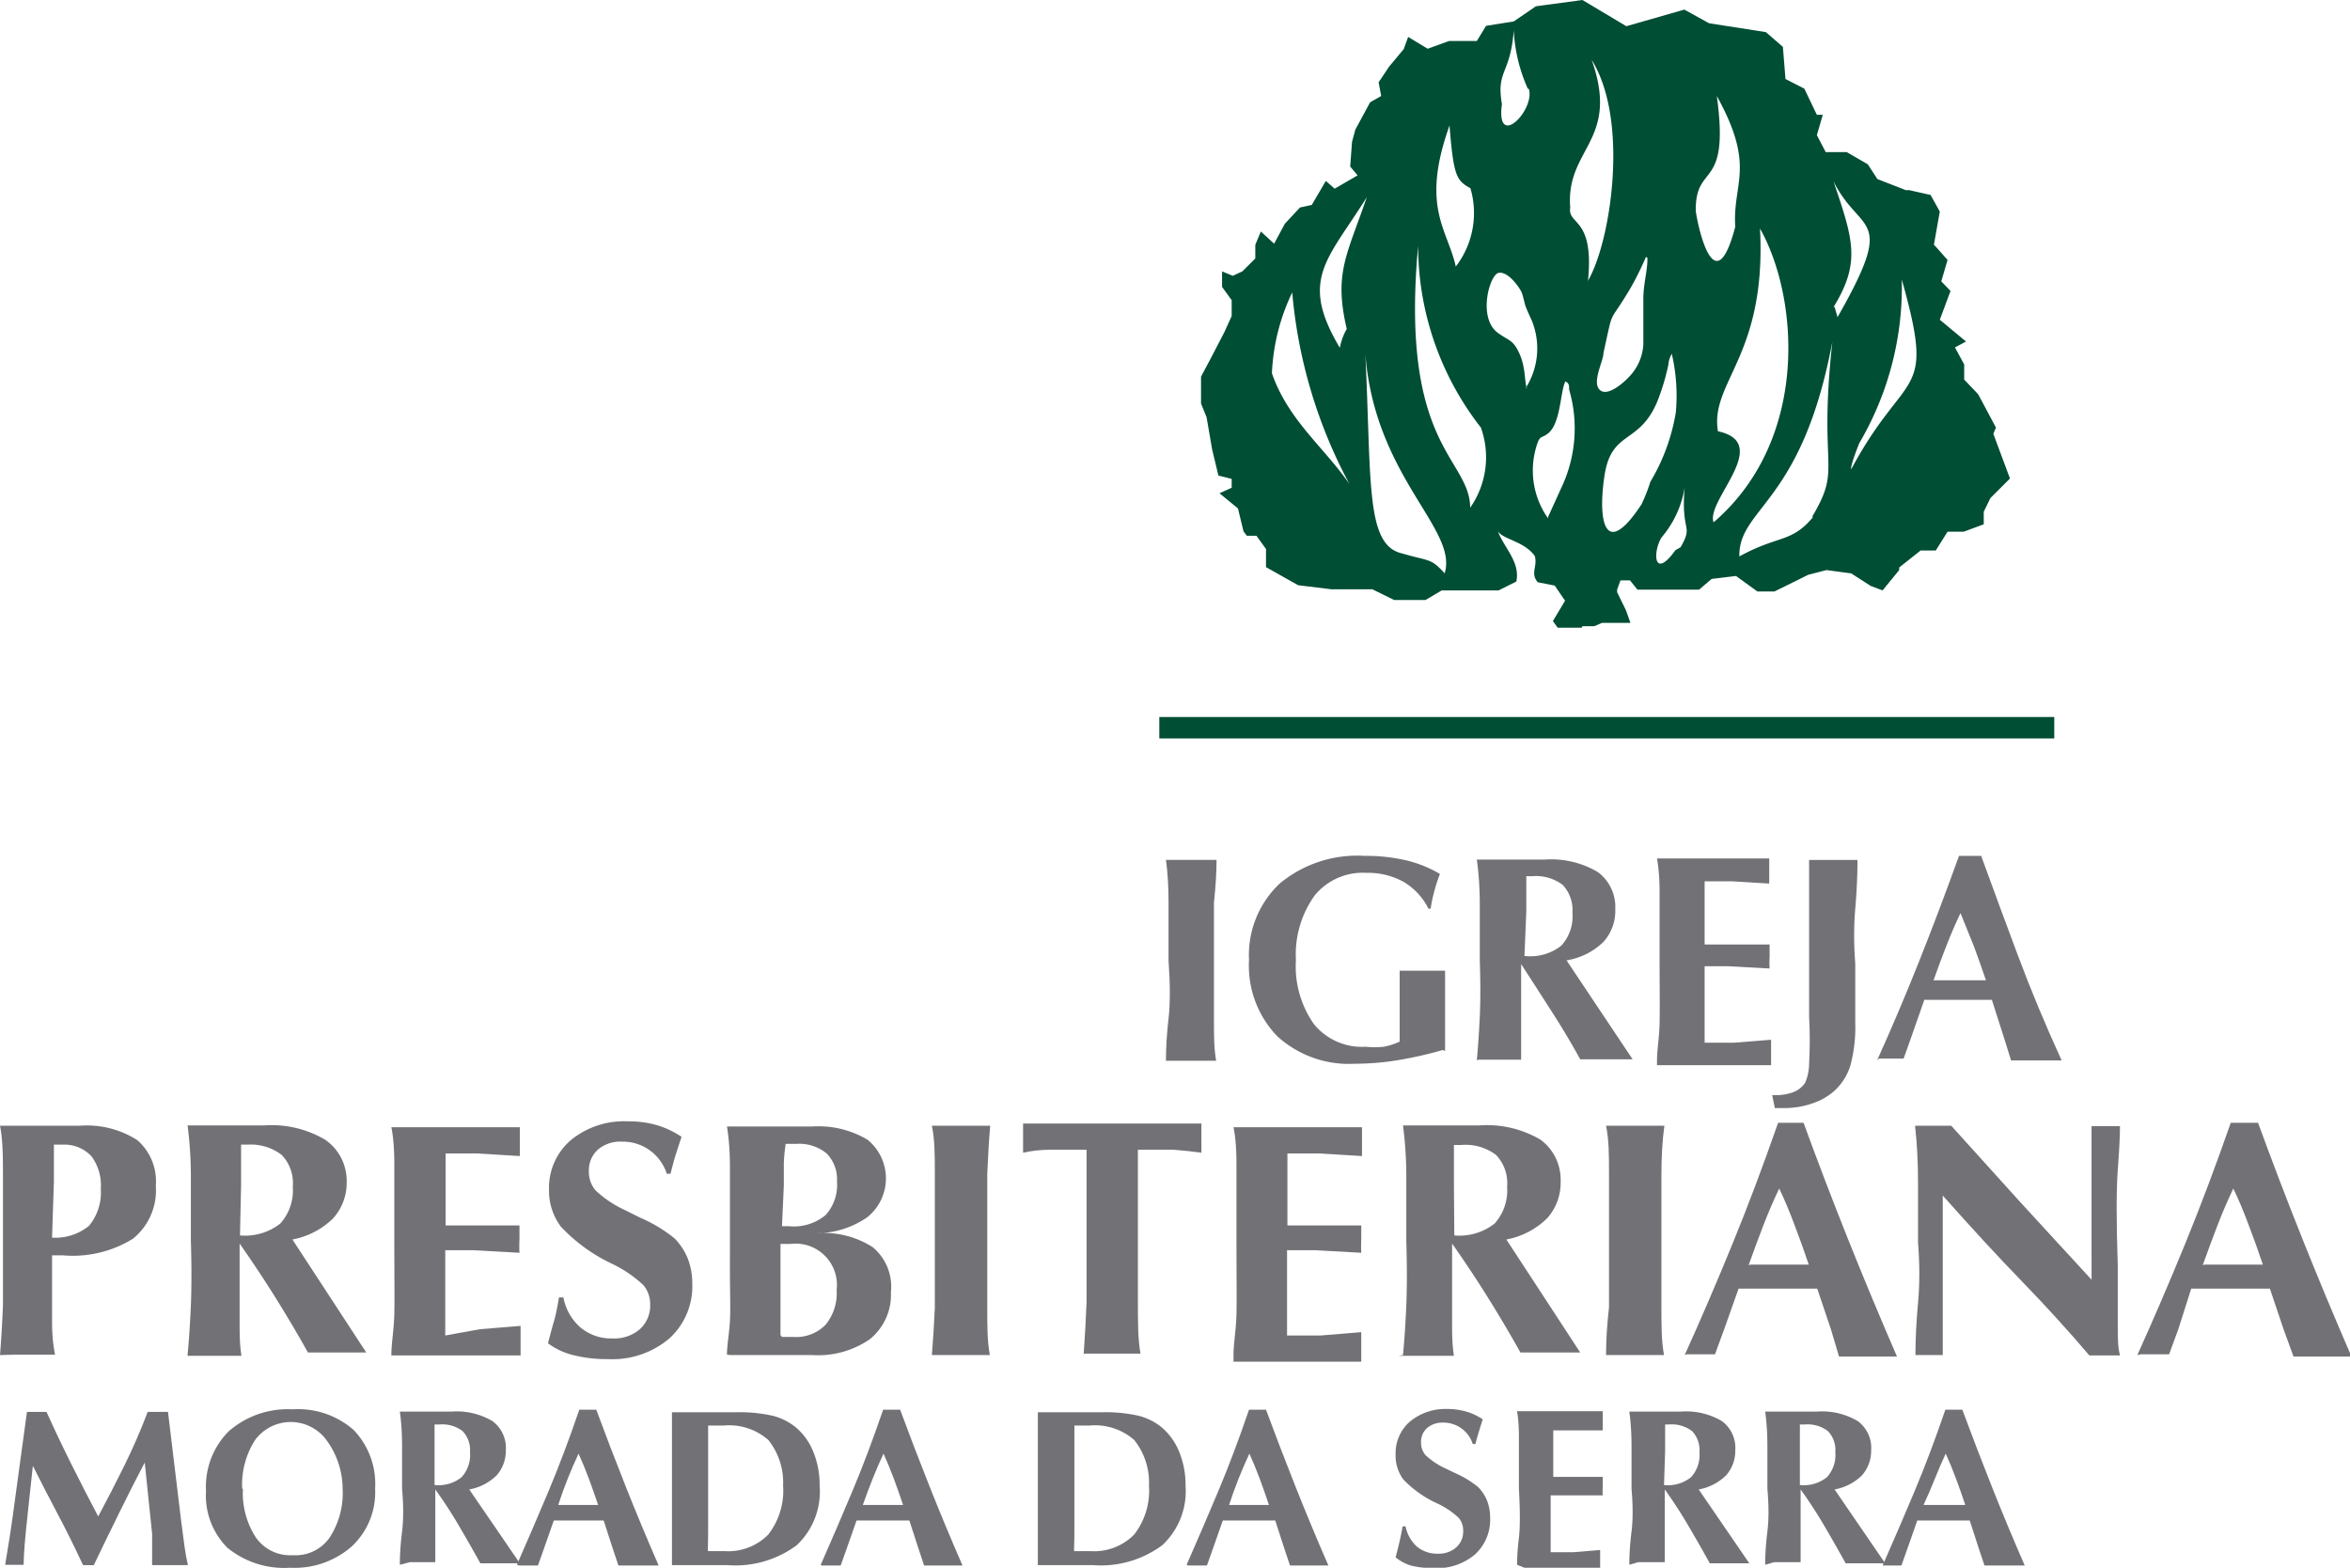 <svg xmlns="http://www.w3.org/2000/svg" viewBox="0 0 63.65 42.46"><defs><style>.cls-1{fill:#004e33;}.cls-1,.cls-2{fill-rule:evenodd;}.cls-2,.cls-3{fill:#727176;}</style></defs><title>Ativo 2</title><g id="Camada_2" data-name="Camada 2"><g id="Camada_1-2" data-name="Camada 1"><path class="cls-1" d="M42.06,16.82l.33-.55-.28-.41-.46-.09c-.21-.25,0-.42-.08-.71-.28-.4-.86-.45-1-.67.17.45.61.83.5,1.36l-.48.24-.73,0-.81,0-.44.26h-.85l-.59-.29-1.11,0-.9-.11-.87-.49,0-.49-.26-.36h-.26l-.09-.12-.15-.62-.5-.41.33-.15v-.24l-.36-.09-.17-.71-.15-.87-.15-.37,0-.73.24-.45L33.16,9l.2-.44V8.13l-.26-.36,0-.42.29.12.26-.12L34,7,34,6.63l.15-.36.36.33.29-.54.41-.44.32-.07.38-.65.24.21.62-.36-.2-.24.05-.67.09-.33.4-.74.3-.17-.07-.37.28-.42.4-.48L38.14,1l.53.32.58-.21H40L40.25.7,41,.58,41.6.17,42.86,0l1.19.71L45.62.26l.67.37.77.12.77.12.46.4.07.87.51.26.34.71h.16l-.16.55.24.46.57,0,.57.33.26.4.77.3.09,0,.58.13.25.45-.16.9.05.05.32.36-.17.58.25.26-.29.78.71.59-.3.16.25.46,0,.41.38.4.48.9-.07.17.45,1.21-.53.53-.18.37,0,.34-.54.2h-.44l-.32.51-.41,0-.58.46v.07l-.45.55-.32-.12-.53-.34-.67-.09-.5.13-.3.15-.61.3-.46,0-.58-.42-.66.08-.34.29-.73,0h-.94l-.2-.25h-.26l-.09.25,0,.07.24.49.12.34h0l-.77,0-.21.09h-.32L42.84,17l-.65,0Zm3.23-7.25a.62.62,0,0,0-.1.3,6.16,6.16,0,0,1-.3,1c-.49,1.18-1.24.77-1.43,2s0,2.31,1,.79a4.59,4.59,0,0,0,.24-.61,5.37,5.37,0,0,0,.69-1.88,5,5,0,0,0-.11-1.59M41.93,14l.35-.77a3.75,3.75,0,0,0,.22-2.68c0-.11,0-.17-.1-.22-.14.25-.12,1.11-.46,1.4-.18.15-.23.05-.31.31a2.24,2.24,0,0,0,.3,2m-.6-3.54a2,2,0,0,0,.17-1.79c-.06-.14-.12-.26-.17-.39s-.07-.31-.13-.43-.36-.55-.61-.5-.58,1.25,0,1.64c.3.21.4.18.57.56s.13.8.2.93m3.22-3.56a8.11,8.11,0,0,1-.41.83c-.63,1.07-.45.46-.74,1.77,0,.22-.32.79-.1,1s.7-.25.79-.35a1.37,1.37,0,0,0,.39-.88c0-.42,0-.81,0-1.23s.12-.79.11-1.12M31.4,19.42H55.64V20H31.4ZM35,7.92a5.6,5.6,0,0,0-.55,2.19c.44,1.27,1.41,2,2.1,3A13.4,13.4,0,0,1,35,7.92m1.48,1c-.36-1.52,0-2,.54-3.58-1.06,1.7-1.84,2.22-.73,4.08a1.64,1.64,0,0,1,.18-.5m13.22-.61s.05.18.08.28c1.62-2.84.62-2.21-.11-3.68.53,1.57.75,2.19,0,3.41M50.36,12s-.25.61-.22.71c1.5-2.8,2.3-1.84,1.37-5.14A8.35,8.35,0,0,1,50.36,12M39.83,5.1c-.38-.21-.46-.32-.57-1.7-.79,2.21-.05,2.81.17,3.82a2.38,2.38,0,0,0,.4-2.11M43,7.62c.61-1,1.15-4.33.11-6,.78,2.2-.71,2.39-.58,4-.08.49.66.24.48,2M47,6.14c-.08-1.19.57-1.61-.5-3.54.36,2.61-.59,1.77-.57,3.12.08.54.53,2.48,1.07.42m-.58,8c2.6-2.24,2.3-6.09,1.25-7.95.18,3.46-1.36,4.15-1.14,5.49,1.49.32-.32,1.86-.12,2.46M49.08,14c.83-1.4.16-1.18.55-4.75-.82,4.4-2.54,4.49-2.52,5.82,1.08-.59,1.41-.36,2-1.07m-9-2.42a8,8,0,0,1-1.7-4.92c-.5,5.45,1.4,5.74,1.41,7.09a2.38,2.38,0,0,0,.29-2.17m-1,4c.46-1.21-1.87-2.6-2.13-6,.17,3.49,0,5.19,1,5.41.75.22.77.12,1.15.54m6.39-.71c.36-.63,0-.37.11-1.62A2.77,2.77,0,0,1,45,14.56c-.24.4-.21,1.16.38.34m-4-12.5A4.4,4.4,0,0,1,41,.82c-.09,1.21-.48,1.07-.32,2-.17,1.25.9.17.73-.41"/><path class="cls-2" d="M31.58,28.72q0-.53.07-1.13t0-1.58q0-.94,0-1.58t-.07-1.14l.34,0h.69l.34,0q0,.51-.07,1.15c0,.43,0,1,0,1.57s0,1.21,0,1.62,0,.77.06,1.1l-.36,0h-.65l-.36,0"/><path class="cls-2" d="M39.07,28.44a10.55,10.55,0,0,1-1.25.28,7.16,7.16,0,0,1-1.13.09,2.87,2.87,0,0,1-2.1-.75A2.75,2.75,0,0,1,33.83,26a2.66,2.66,0,0,1,.83-2.07,3.29,3.29,0,0,1,2.3-.75,4.8,4.8,0,0,1,1.12.12,3.24,3.24,0,0,1,.92.37,4.7,4.7,0,0,0-.16.5,3.58,3.58,0,0,0-.09.44h-.06a1.75,1.75,0,0,0-.68-.73,2,2,0,0,0-1-.24,1.68,1.68,0,0,0-1.4.61A2.74,2.74,0,0,0,35.1,26a2.72,2.72,0,0,0,.49,1.74,1.68,1.68,0,0,0,1.4.61,2.48,2.48,0,0,0,.49,0,1.85,1.85,0,0,0,.43-.14c0-.12,0-.25,0-.37s0-.24,0-.37,0-.43,0-.62,0-.38,0-.56l.31,0h.65l.27,0c0,.18,0,.38,0,.58s0,.42,0,.66,0,.44,0,.57,0,.25,0,.36"/><path class="cls-2" d="M41.29,25.89h0a1.35,1.35,0,0,0,1-.28,1.18,1.18,0,0,0,.3-.89,1,1,0,0,0-.26-.75,1.2,1.2,0,0,0-.82-.24h-.17c0,.16,0,.32,0,.49s0,.32,0,.47ZM40,28.72q.05-.55.08-1.18t0-1.53q0-.84,0-1.5T40,23.28l.22,0h.21l.51,0,.9,0a2.49,2.49,0,0,1,1.44.34,1.18,1.18,0,0,1,.47,1,1.26,1.26,0,0,1-.32.89,1.86,1.86,0,0,1-1,.5l1.79,2.68-.37,0h-.68l-.37,0q-.34-.62-.75-1.26t-.85-1.32v1.08c0,.23,0,.47,0,.72s0,.51,0,.79l-.33,0H40.4l-.36,0"/><path class="cls-2" d="M44.88,28.72c0-.28.06-.6.07-1s0-.94,0-1.75v-.4q0-.9,0-1.41t-.07-.91l.76,0h1.61l.67,0c0,.09,0,.16,0,.21s0,.1,0,.14,0,.08,0,.13,0,.11,0,.2l-1-.06-.75,0c0,.1,0,.2,0,.31s0,.27,0,.48v.92l.85,0,.91,0c0,.08,0,.14,0,.19s0,.1,0,.14a2.94,2.94,0,0,0,0,.32v0l-1.1-.06h-.66v1c0,.34,0,.58,0,.72s0,.25,0,.35l.8,0,1-.08c0,.05,0,.1,0,.15s0,.1,0,.16,0,.13,0,.21,0,.14,0,.17l-1.21,0H45.39l-.51,0"/><path class="cls-2" d="M48.07,30,48,29.66h.05a1.37,1.37,0,0,0,.52-.08.68.68,0,0,0,.32-.25A1.31,1.31,0,0,0,49,28.8a11.73,11.73,0,0,0,0-1.25q0-1,0-2.08T49,23.29l.32,0H50l.31,0q0,.62-.06,1.32t0,1.49c0,.21,0,.5,0,.85s0,.61,0,.75a4,4,0,0,1-.13,1.15,1.55,1.55,0,0,1-.42.68,1.69,1.69,0,0,1-.6.35,2.28,2.28,0,0,1-.77.13h-.11l-.16,0"/><path class="cls-2" d="M50.84,28.72q.58-1.28,1.13-2.66t1.09-2.88l.16,0h.3l.14,0q.48,1.32,1,2.71t1.18,2.83l-.32,0h-.72l-.33,0-.2-.64-.32-1H52.12l-.35,1-.21.59-.19,0h-.15l-.33,0h0m1.5-2.12h0l.69,0h.71q-.16-.47-.33-.93c-.12-.3-.24-.6-.36-.89q-.2.42-.38.88t-.35.94"/><path class="cls-2" d="M1.41,33.52a1.44,1.44,0,0,0,1-.32,1.41,1.41,0,0,0,.32-1,1.32,1.32,0,0,0-.25-.88A1,1,0,0,0,1.75,31H1.46c0,.17,0,.34,0,.5s0,.34,0,.5ZM0,36.7q.05-.61.08-1.34c0-.48,0-1.07,0-1.76s0-1.21,0-1.72,0-1-.08-1.39l.32,0H.64l.69,0,.82,0a2.53,2.53,0,0,1,1.57.39,1.48,1.48,0,0,1,.5,1.24,1.68,1.68,0,0,1-.62,1.43A3.1,3.1,0,0,1,1.71,34h-.3v1.34c0,.07,0,.21,0,.41s0,.52.08.94l-.4,0H.39L0,36.7"/><path class="cls-2" d="M6.5,33.46h0a1.55,1.55,0,0,0,1.09-.32,1.34,1.34,0,0,0,.34-1,1.1,1.1,0,0,0-.3-.86A1.37,1.37,0,0,0,6.73,31h-.2c0,.19,0,.37,0,.56s0,.37,0,.54ZM5.08,36.7q.06-.63.09-1.35t0-1.75q0-1,0-1.72t-.09-1.4l.25,0h.24l.59,0,1,0a2.85,2.85,0,0,1,1.65.39A1.35,1.35,0,0,1,9.39,32a1.44,1.44,0,0,1-.37,1,2.13,2.13,0,0,1-1.1.57l2,3.06-.42,0H8.77l-.43,0q-.39-.7-.85-1.44t-1-1.51V35c0,.26,0,.54,0,.82s0,.59.05.9l-.38,0H5.49l-.41,0"/><path class="cls-2" d="M10.6,36.7c0-.32.07-.69.08-1.1s0-1.08,0-2v-.46q0-1,0-1.61t-.08-1l.87,0h1.84l.77,0c0,.1,0,.18,0,.24s0,.11,0,.16,0,.1,0,.15,0,.13,0,.23l-1.16-.07-.85,0c0,.11,0,.23,0,.35s0,.31,0,.55v1.05l1,0,1,0c0,.09,0,.17,0,.22s0,.11,0,.16a3.36,3.36,0,0,0,0,.36v0l-1.25-.07-.76,0v1.09c0,.39,0,.67,0,.82s0,.29,0,.4L13,36l1.1-.09c0,.06,0,.12,0,.18s0,.12,0,.18,0,.14,0,.25,0,.17,0,.19l-1.39,0H11.19l-.59,0"/><path class="cls-2" d="M14.84,36.39c.05-.19.1-.39.16-.59s.1-.43.14-.66h.12a1.43,1.43,0,0,0,.47.82,1.3,1.3,0,0,0,.86.29,1.06,1.06,0,0,0,.74-.25.86.86,0,0,0,.28-.67.8.8,0,0,0-.18-.52,3.31,3.31,0,0,0-.87-.59,4.56,4.56,0,0,1-1.37-1,1.62,1.62,0,0,1-.32-1,1.7,1.7,0,0,1,.59-1.34A2.27,2.27,0,0,1,17,30.37a2.76,2.76,0,0,1,.78.1,2.39,2.39,0,0,1,.68.32q-.09.27-.17.52c-.05.17-.09.33-.13.48h-.1a1.25,1.25,0,0,0-1.22-.87.93.93,0,0,0-.65.22.75.75,0,0,0-.24.58.77.77,0,0,0,.18.52,3,3,0,0,0,.81.54l.4.2a3.92,3.92,0,0,1,.93.56,1.66,1.66,0,0,1,.36.55,1.84,1.84,0,0,1,.12.67,1.91,1.91,0,0,1-.62,1.49,2.39,2.39,0,0,1-1.66.56,3.69,3.69,0,0,1-.95-.11,1.9,1.9,0,0,1-.68-.32"/><path class="cls-2" d="M21.18,33.21h.18a1.35,1.35,0,0,0,1-.3,1.21,1.21,0,0,0,.31-.91,1,1,0,0,0-.28-.76,1.17,1.17,0,0,0-.82-.26h-.11l-.18,0a5.1,5.1,0,0,0-.05.51c0,.19,0,.39,0,.62Zm0,3,.18,0h.14a1.11,1.11,0,0,0,.86-.33,1.34,1.34,0,0,0,.3-.94,1.12,1.12,0,0,0-1.25-1.25h-.27v1.18c0,.21,0,.42,0,.64s0,.43,0,.65m-1.45.53c0-.26.06-.56.08-.9s0-.8,0-1.39V33.6q0-1.4,0-2t-.08-1.09l.69,0H22a2.59,2.59,0,0,1,1.5.36,1.35,1.35,0,0,1,0,2.09,2.42,2.42,0,0,1-1.37.44v0a2.45,2.45,0,0,1,1.51.38A1.39,1.39,0,0,1,24.13,35a1.54,1.54,0,0,1-.57,1.27A2.46,2.46,0,0,1,22,36.7l-.78,0-.8,0-.55,0h-.08"/><path class="cls-2" d="M25.24,36.7q.05-.6.08-1.29c0-.46,0-1.06,0-1.81s0-1.32,0-1.81,0-.92-.08-1.3l.39,0,.4,0,.4,0,.39,0q-.05.58-.08,1.31c0,.49,0,1.09,0,1.8s0,1.39,0,1.85,0,.87.07,1.25l-.41,0h-.74l-.42,0"/><path class="cls-2" d="M29.35,36.7q.05-.68.08-1.44c0-.51,0-1.06,0-1.66,0-.2,0-.52,0-1s0-.92,0-1.46h-.19l-.8,0q-.38,0-.73.08l0-.19c0-.1,0-.17,0-.23s0-.15,0-.26,0-.08,0-.11l1.32,0h2.2l1.31,0,0,.18c0,.07,0,.13,0,.19s0,.13,0,.2,0,.14,0,.22q-.35-.05-.74-.08l-.8,0h-.18q0,.35,0,.75t0,1.2q0,1.41,0,2.19c0,.52,0,1,.07,1.38l-.41,0h-.73l-.39,0"/><path class="cls-2" d="M33.41,36.7c0-.32.07-.69.08-1.1s0-1.08,0-2v-.46q0-1,0-1.61t-.08-1l.87,0h1.84l.77,0c0,.1,0,.18,0,.24s0,.11,0,.16,0,.1,0,.15,0,.13,0,.23l-1.16-.07-.86,0c0,.11,0,.23,0,.35s0,.31,0,.55v1.05l1,0,1,0c0,.09,0,.17,0,.22s0,.11,0,.16a3.39,3.39,0,0,0,0,.36v0l-1.25-.07-.76,0v1.09c0,.39,0,.67,0,.82s0,.29,0,.4l.91,0,1.1-.09c0,.06,0,.12,0,.18s0,.12,0,.18,0,.14,0,.25,0,.17,0,.19l-1.39,0H34l-.59,0"/><path class="cls-2" d="M39.39,33.46h0a1.55,1.55,0,0,0,1.09-.32,1.34,1.34,0,0,0,.34-1,1.1,1.1,0,0,0-.3-.86,1.37,1.37,0,0,0-.94-.27h-.2c0,.19,0,.37,0,.56s0,.37,0,.54ZM38,36.7q.06-.63.09-1.35t0-1.75q0-1,0-1.72T38,30.48l.25,0h.24l.59,0,1,0a2.85,2.85,0,0,1,1.65.39A1.35,1.35,0,0,1,42.27,32a1.44,1.44,0,0,1-.37,1,2.13,2.13,0,0,1-1.1.57l2,3.06-.42,0h-.77l-.43,0q-.39-.7-.85-1.44t-1-1.51V35c0,.26,0,.54,0,.82s0,.59.05.9l-.38,0h-.71l-.41,0"/><path class="cls-2" d="M43.5,36.7q0-.6.08-1.29c0-.46,0-1.06,0-1.81s0-1.32,0-1.81,0-.92-.08-1.3l.39,0,.4,0,.4,0,.39,0Q45,31.07,45,31.8c0,.49,0,1.09,0,1.8s0,1.39,0,1.85,0,.87.07,1.25l-.41,0h-.74l-.42,0"/><path class="cls-2" d="M45.63,36.7q.66-1.46,1.29-3t1.24-3.29l.19,0h.34l.16,0q.55,1.51,1.18,3.09t1.35,3.24l-.37,0h-.83l-.37,0L49.59,36l-.37-1.1H47.09L46.7,36l-.25.68-.22,0h-.17l-.38,0h0m1.72-2.43h0l.79,0h.3l.5,0q-.18-.54-.38-1.06c-.13-.35-.27-.69-.42-1q-.23.48-.43,1t-.4,1.08"/><path class="cls-2" d="M51.88,36.7q0-.65.07-1.41t0-1.64q0-.83,0-1.63t-.08-1.53l.23,0h.52l.23,0,1.88,2.08,1.92,2.09V33.59q0-.3,0-1.15t0-1.94l.18,0h.41l.18,0q0,.39-.06,1.19t0,2.59v.5c0,.49,0,.87,0,1.16s0,.54.06.77l-.2,0H56.8l-.21,0q-.85-1-1.82-2t-2.15-2.33V35q0,.16,0,.63t0,1.07l-.21,0h-.36l-.21,0"/><path class="cls-2" d="M57.89,36.7q.66-1.46,1.29-3t1.24-3.29l.19,0H61l.16,0q.55,1.51,1.18,3.09t1.35,3.24l-.37,0h-.83l-.37,0L61.85,36l-.37-1.1H59.35L59,36l-.25.68-.22,0h-.17l-.38,0h0m1.72-2.43h0l.79,0h.3l.5,0q-.18-.54-.38-1.06c-.13-.35-.27-.69-.42-1q-.23.48-.43,1t-.4,1.08"/><path class="cls-3" d="M.14,42.38l.13-.8q.05-.33.07-.48l.39-2.86.12,0h.28l.13,0q.33.73.68,1.43t.72,1.4q.36-.67.71-1.38T4,38.24l.13,0h.29l.13,0,.35,2.9q.06.48.1.76t.09.49l-.27,0H4.38l-.26,0v-.06q0-.64,0-.79l-.2-1.93q-.34.65-.68,1.34t-.7,1.44H2.25Q1.9,41.64,1.56,41T.89,39.7L.75,41v0q-.11,1-.11,1.38l-.13,0H.27Z"/><path class="cls-3" d="M5.58,40.38a2.12,2.12,0,0,1,.62-1.62,2.43,2.43,0,0,1,1.73-.59,2.28,2.28,0,0,1,1.65.56,2.11,2.11,0,0,1,.58,1.59,2,2,0,0,1-.63,1.56,2.34,2.34,0,0,1-1.67.58,2.43,2.43,0,0,1-1.7-.54A2,2,0,0,1,5.58,40.38Zm1-.06a2.2,2.2,0,0,0,.35,1.32,1.13,1.13,0,0,0,1,.48,1.12,1.12,0,0,0,1-.48,2.2,2.2,0,0,0,.35-1.32A2.24,2.24,0,0,0,8.84,39a1.2,1.2,0,0,0-1.93,0A2.23,2.23,0,0,0,6.56,40.32Z"/><path class="cls-3" d="M10.83,42.38q0-.42.06-.9t0-1.16q0-.64,0-1.15t-.06-.94l.17,0h1.24a1.9,1.9,0,0,1,1.1.26.9.9,0,0,1,.36.79,1,1,0,0,1-.25.68,1.42,1.42,0,0,1-.74.38l1.37,2-.28,0h-.51l-.28,0q-.26-.47-.57-1t-.65-1v.82q0,.26,0,.55t0,.6l-.25,0H11.1Zm.94-2.16h0a1,1,0,0,0,.73-.21.89.89,0,0,0,.23-.68.74.74,0,0,0-.2-.57.91.91,0,0,0-.63-.18h-.13q0,.19,0,.37t0,.36Z"/><path class="cls-3" d="M14,42.38q.44-1,.86-2t.83-2.2h.46q.37,1,.79,2.06t.9,2.16l-.24,0H17l-.25,0-.16-.48-.24-.74H15l-.27.77-.16.45-.15,0h-.11l-.25,0Zm1.15-1.62H16.2q-.12-.36-.25-.71t-.28-.68q-.15.32-.29.67T15.12,40.76Z"/><path class="cls-3" d="M18.2,42.38q0-.26,0-.6t0-.93V40q0-.67,0-1.06t0-.69l.23,0h1.48a4.1,4.1,0,0,1,1,.09,1.62,1.62,0,0,1,.61.29,1.67,1.67,0,0,1,.5.67,2.34,2.34,0,0,1,.18.93,2,2,0,0,1-.62,1.62,2.79,2.79,0,0,1-1.87.54H18.2Zm1-.37.22,0h.2a1.52,1.52,0,0,0,1.19-.45,1.94,1.94,0,0,0,.4-1.33A1.84,1.84,0,0,0,20.81,39a1.61,1.61,0,0,0-1.22-.39h-.41q0,.4,0,.87t0,1q0,.6,0,.92T19.17,42Z"/><path class="cls-3" d="M22.23,42.38q.44-1,.86-2t.83-2.2h.46q.37,1,.79,2.06t.9,2.16l-.24,0h-.55l-.25,0-.16-.48-.24-.74H23.2l-.27.77-.16.45-.15,0h-.11l-.25,0Zm1.15-1.62h1.08q-.12-.36-.25-.71t-.28-.68q-.15.32-.29.67T23.37,40.76Z"/><path class="cls-3" d="M28.11,42.38q0-.26,0-.6t0-.93V40q0-.67,0-1.06t0-.69l.23,0h1.48a4.1,4.1,0,0,1,1,.09,1.62,1.62,0,0,1,.61.29,1.68,1.68,0,0,1,.5.67,2.34,2.34,0,0,1,.18.93,2,2,0,0,1-.63,1.62,2.79,2.79,0,0,1-1.87.54H28.11Zm1-.37.22,0h.2a1.52,1.52,0,0,0,1.19-.45,1.94,1.94,0,0,0,.4-1.33A1.84,1.84,0,0,0,30.72,39a1.61,1.61,0,0,0-1.22-.39H29.1q0,.4,0,.87t0,1q0,.6,0,.92T29.09,42Z"/><path class="cls-3" d="M32.14,42.38q.44-1,.86-2t.83-2.2h.46q.37,1,.79,2.06t.9,2.16l-.24,0h-.55l-.25,0-.16-.48-.24-.74H33.12l-.27.77-.16.45-.15,0h-.11l-.25,0Zm1.15-1.62h1.08q-.12-.36-.25-.71t-.28-.68q-.15.32-.29.67T33.29,40.76Z"/><path class="cls-3" d="M37.8,42.18q.05-.19.1-.4t.09-.44h.08a1,1,0,0,0,.31.55.86.86,0,0,0,.57.19.71.71,0,0,0,.49-.17.57.57,0,0,0,.19-.45.53.53,0,0,0-.12-.35,2.18,2.18,0,0,0-.58-.39,3,3,0,0,1-.92-.65,1.08,1.08,0,0,1-.21-.68,1.13,1.13,0,0,1,.39-.89,1.51,1.51,0,0,1,1-.34,1.85,1.85,0,0,1,.52.07,1.6,1.6,0,0,1,.45.21l-.11.35q-.05.17-.09.32h-.07a.83.83,0,0,0-.81-.58.62.62,0,0,0-.43.15.49.49,0,0,0-.16.39.51.51,0,0,0,.12.34,2,2,0,0,0,.54.36l.27.13a2.63,2.63,0,0,1,.62.38,1.12,1.12,0,0,1,.24.37,1.23,1.23,0,0,1,.08.45,1.27,1.27,0,0,1-.41,1,1.59,1.59,0,0,1-1.11.37,2.47,2.47,0,0,1-.63-.07A1.26,1.26,0,0,1,37.8,42.18Z"/><path class="cls-3" d="M41.09,42.38q0-.32.05-.73t0-1.33V40q0-.69,0-1.08t-.05-.7l.58,0H42.9l.51,0q0,.1,0,.16s0,.07,0,.1,0,.06,0,.1,0,.09,0,.16l-.77,0-.57,0c0,.07,0,.15,0,.23s0,.21,0,.37V40l.65,0,.69,0q0,.09,0,.15s0,.07,0,.11a2.15,2.15,0,0,0,0,.24v0l-.84,0H42v.73q0,.39,0,.55t0,.26l.61,0,.73-.06s0,.08,0,.12,0,.08,0,.12,0,.1,0,.16,0,.11,0,.13l-.93,0h-1Z"/><path class="cls-3" d="M44.13,42.38q0-.42.06-.9t0-1.16q0-.64,0-1.15t-.06-.94l.17,0h1.24a1.9,1.9,0,0,1,1.1.26.9.9,0,0,1,.36.79,1,1,0,0,1-.25.68,1.42,1.42,0,0,1-.74.38l1.37,2-.28,0h-.51l-.28,0q-.26-.47-.57-1t-.65-1v.82q0,.26,0,.55t0,.6l-.25,0h-.47Zm.94-2.16h0a1,1,0,0,0,.73-.21.89.89,0,0,0,.23-.68.74.74,0,0,0-.2-.57.91.91,0,0,0-.63-.18H45.1q0,.19,0,.37t0,.36Z"/><path class="cls-3" d="M47.81,42.38q0-.42.06-.9t0-1.16q0-.64,0-1.15t-.06-.94l.17,0h1.24a1.9,1.9,0,0,1,1.1.26.9.9,0,0,1,.36.79,1,1,0,0,1-.25.68,1.42,1.42,0,0,1-.74.38l1.37,2-.28,0h-.51l-.28,0q-.26-.47-.57-1t-.65-1v.82q0,.26,0,.55t0,.6l-.25,0h-.47Zm.94-2.16h0a1,1,0,0,0,.73-.21.89.89,0,0,0,.23-.68.74.74,0,0,0-.2-.57.91.91,0,0,0-.63-.18h-.13q0,.19,0,.37t0,.36Z"/><path class="cls-3" d="M51,42.38q.44-1,.86-2t.83-2.2h.46q.37,1,.79,2.06t.9,2.16l-.24,0H54l-.25,0-.16-.48-.24-.74H51.93l-.27.77-.16.45-.15,0h-.11l-.25,0Zm1.15-1.62h1.08q-.12-.36-.25-.71t-.28-.68q-.15.32-.29.67T52.1,40.76Z"/></g></g></svg>